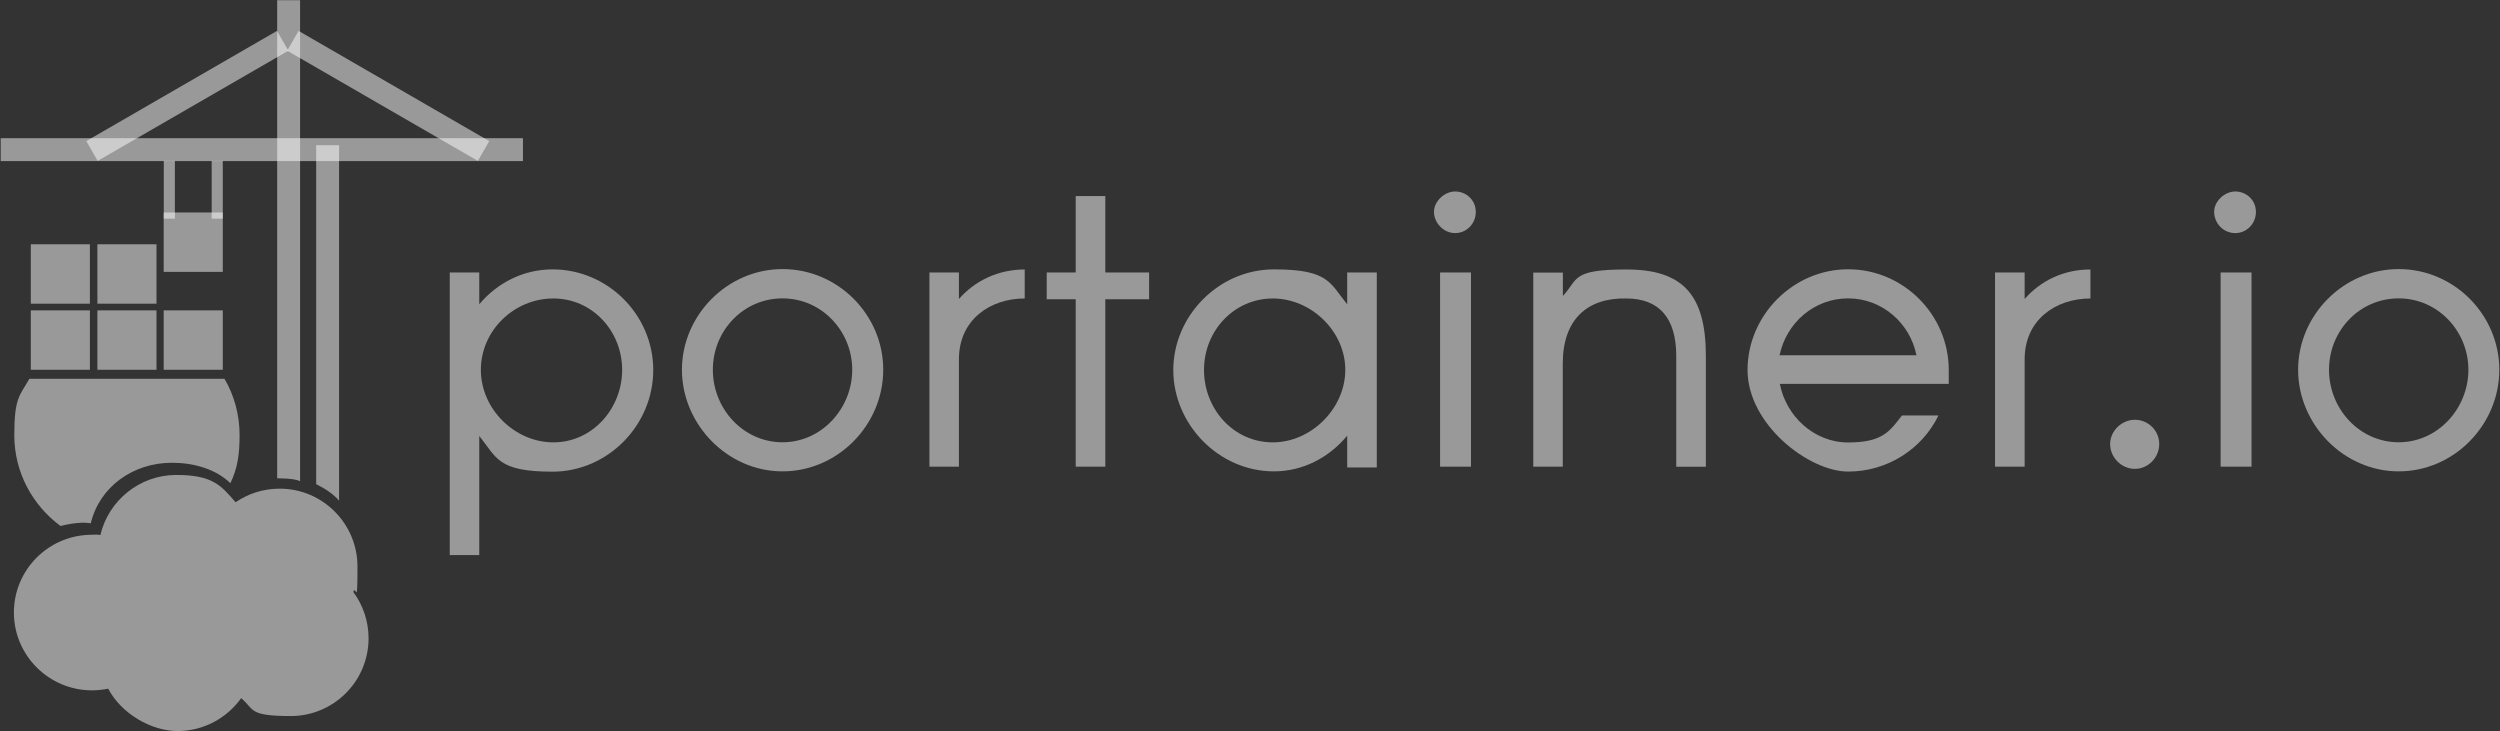 <svg xmlns="http://www.w3.org/2000/svg" id="Capa_1" viewBox="0 0 2500.2 731.3"><rect x="0" y="0" width="2500.2" height="731.3" fill="#333333" stroke="none"/><defs><style> .st0 { fill: #fff; opacity: .5; } </style></defs><path class="st0" d="M174.9,160.9h-11.1v57.8h11.1v-57.8ZM222.8,160.9h-11.1v57.8h11.1v-57.8ZM288.4,50.7l-11.4-19.8-190.7,110.2,11.4,19.8,190.7-110.2Z"></path><path class="st0" d="M287.2,50.7l11.4-19.8,190.7,110.2-11.4,19.8-190.7-110.2Z"></path><path class="st0" d="M523,161.1v-22.9H.7v22.9h522.4Z"></path><path class="st0" d="M316.2,484.3V145.2h22.9v355.5c-6.1-7-13.9-12-22.9-16.5h0ZM277.2,478.4V.2h22.9v481c-6.4-3.1-22-2.8-22.9-2.8ZM60.6,526.1c-27.9-20.6-46.3-53.5-46.3-90.9s5.3-39.3,15.1-56.4h195.1c10,17,15.1,36.5,15.1,56.4s-2.2,33.5-9.2,48c-14.8-14.2-36.5-20.4-58.5-20.4-39.1,0-72.5,24.3-81.1,60.5-3.1-.3-5-.6-8.1-.6-7.5.3-14.8,1.4-22,3.3h0ZM552.6,269.4c55.2,0,100.7,45.5,100.7,100.7s-45.5,101.6-100.7,101.6-55.7-14-73.3-35.7v119.1h-29.5v-282.6h29.5v31.8c17.8-21.2,43.8-34.9,73.3-34.9h0ZM553.4,442.4c39.3,0,68.8-34,68.8-72.5s-29.5-71.4-68.8-71.4-72.5,32.1-72.5,71.4,34,72.5,72.5,72.5h0ZM782.6,471.4c-55.2,0-100.6-47.1-100.6-101.6s45.4-100.7,100.6-100.7,100.7,45.5,100.7,100.7-45.5,101.6-100.7,101.6ZM782.6,298.4c-39.3,0-69.7,32.4-69.7,71.4s30.4,72.5,69.7,72.5,69.7-34,69.7-72.5-30.4-71.4-69.7-71.4Z"></path><path class="st0" d="M959,272.5h-29.5v194.2h29.5v-107.4c0-39.6,31.2-60.8,65.8-60.8v-29c-26.8,0-49.9,11.4-65.8,29.5v-26.5ZM1149.2,299.3v-26.8h-43.8v-76.4h-29.6v76.4h-29v26.8h29v167.4h29.6v-167.4h43.8Z"></path><path class="st0" d="M1274,471.4c-55.2,0-100.6-47.1-100.6-101.3s45.4-100.7,100.6-100.7,55.8,13.6,73.3,34.9v-31.8h29.6v195h-29.6v-31.8c-17.8,21.5-43.8,35.7-73.3,35.7h0ZM1272.9,442.4c38.5,0,72.5-34,72.5-72.5s-34-71.4-72.5-71.4-68.8,32.1-68.8,71.4,29.6,72.5,68.8,72.5Z"></path><path class="st0" d="M1455.3,233.1c11.2,0,20.6-9.2,20.6-21.2s-9.8-20.4-20.6-20.4-21.2,9.8-21.2,20.4,9.2,21.2,21.2,21.2ZM1440.2,466.7h30.9v-194.2h-30.9v194.2ZM1533.3,466.7h29.6v-103.2c0-43.8,24.3-65.9,63.6-65,32.3,0,49.9,19,49.9,57.5v110.8h29.6v-110.8c0-61.9-23.7-86.5-79.4-86.5s-47.9,9.8-63.6,26.5v-23.4h-29.6v194.2h0Z"></path><path class="st0" d="M1948.9,369.9v14h-168.9c6.1,32.1,34,58.6,68.3,58.6s41.6-11.1,53.8-27h36.5c-16.2,33.5-51,56.1-90.3,56.1s-100.6-47.1-100.6-101.6,45.4-100.7,100.6-100.7,100.6,45.5,100.6,100.7h0ZM1848.3,298.4c-34.3,0-61.9,24.8-68.6,56.9h136.9c-6.4-32.1-34.3-56.9-68.3-56.9Z"></path><path class="st0" d="M2024.8,272.5h-29.6v194.2h29.6v-107.4c0-39.6,31.2-60.8,65.8-60.8v-29c-27.1,0-49.9,11.4-65.8,29.5v-26.5ZM2135.1,468.9c13.1,0,24.3-11.2,24.3-24.8s-11.1-24.3-24.3-24.3-24.8,11.1-24.8,24.3,11.1,24.8,24.8,24.8ZM2235.5,233.1c11.1,0,20.6-9.2,20.6-21.2s-9.8-20.4-20.6-20.4-21.2,9.8-21.2,20.4c.3,12,9.5,21.2,21.2,21.2ZM2220.8,466.7h30.9v-194.2h-30.9v194.2Z"></path><path class="st0" d="M2398.9,471.4c-55.2,0-100.6-47.1-100.6-101.6s45.4-100.7,100.6-100.7,100.6,45.5,100.6,100.7-45.4,101.6-100.6,101.6ZM2398.9,298.4c-39.3,0-69.7,32.4-69.7,71.4s30.4,72.5,69.7,72.5,69.7-34,69.7-72.5-30.4-71.4-69.7-71.4Z"></path><path class="st0" d="M156.5,244.3h-59.1v59.4h59.1v-59.4ZM89.8,244.3H30.8v59.4h59.1v-59.4ZM89.8,310.4H30.8v59.4h59.1v-59.4ZM156.5,310.4h-59.1v59.4h59.1v-59.4ZM222.8,310.4h-59.1v59.4h59.1v-59.4ZM222.8,212.5h-59.1v59.4h59.1v-59.4h0Z"></path><path class="st0" d="M100.4,535c8.1-34.3,39.1-60,75.8-60s44.9,10.6,59.4,27.3c12.6-8.6,27.6-13.6,44.1-13.6,42.9,0,77.8,34.9,77.8,77.9s-1.4,17.3-4.2,25.4c9.5,12.8,15.3,29,15.3,46.3,0,43-34.9,77.8-77.8,77.8s-36.2-6.7-49.6-17.9c-14.2,19.8-37.4,32.9-63.6,32.9s-56.3-17.3-69.4-42.4c-5.3,1.1-10.6,1.7-16.2,1.7-43,0-78.1-34.9-78.1-77.8s34.8-77.8,78.1-77.8c2.8-.3,5.6-.3,8.3.3h0Z"></path></svg>